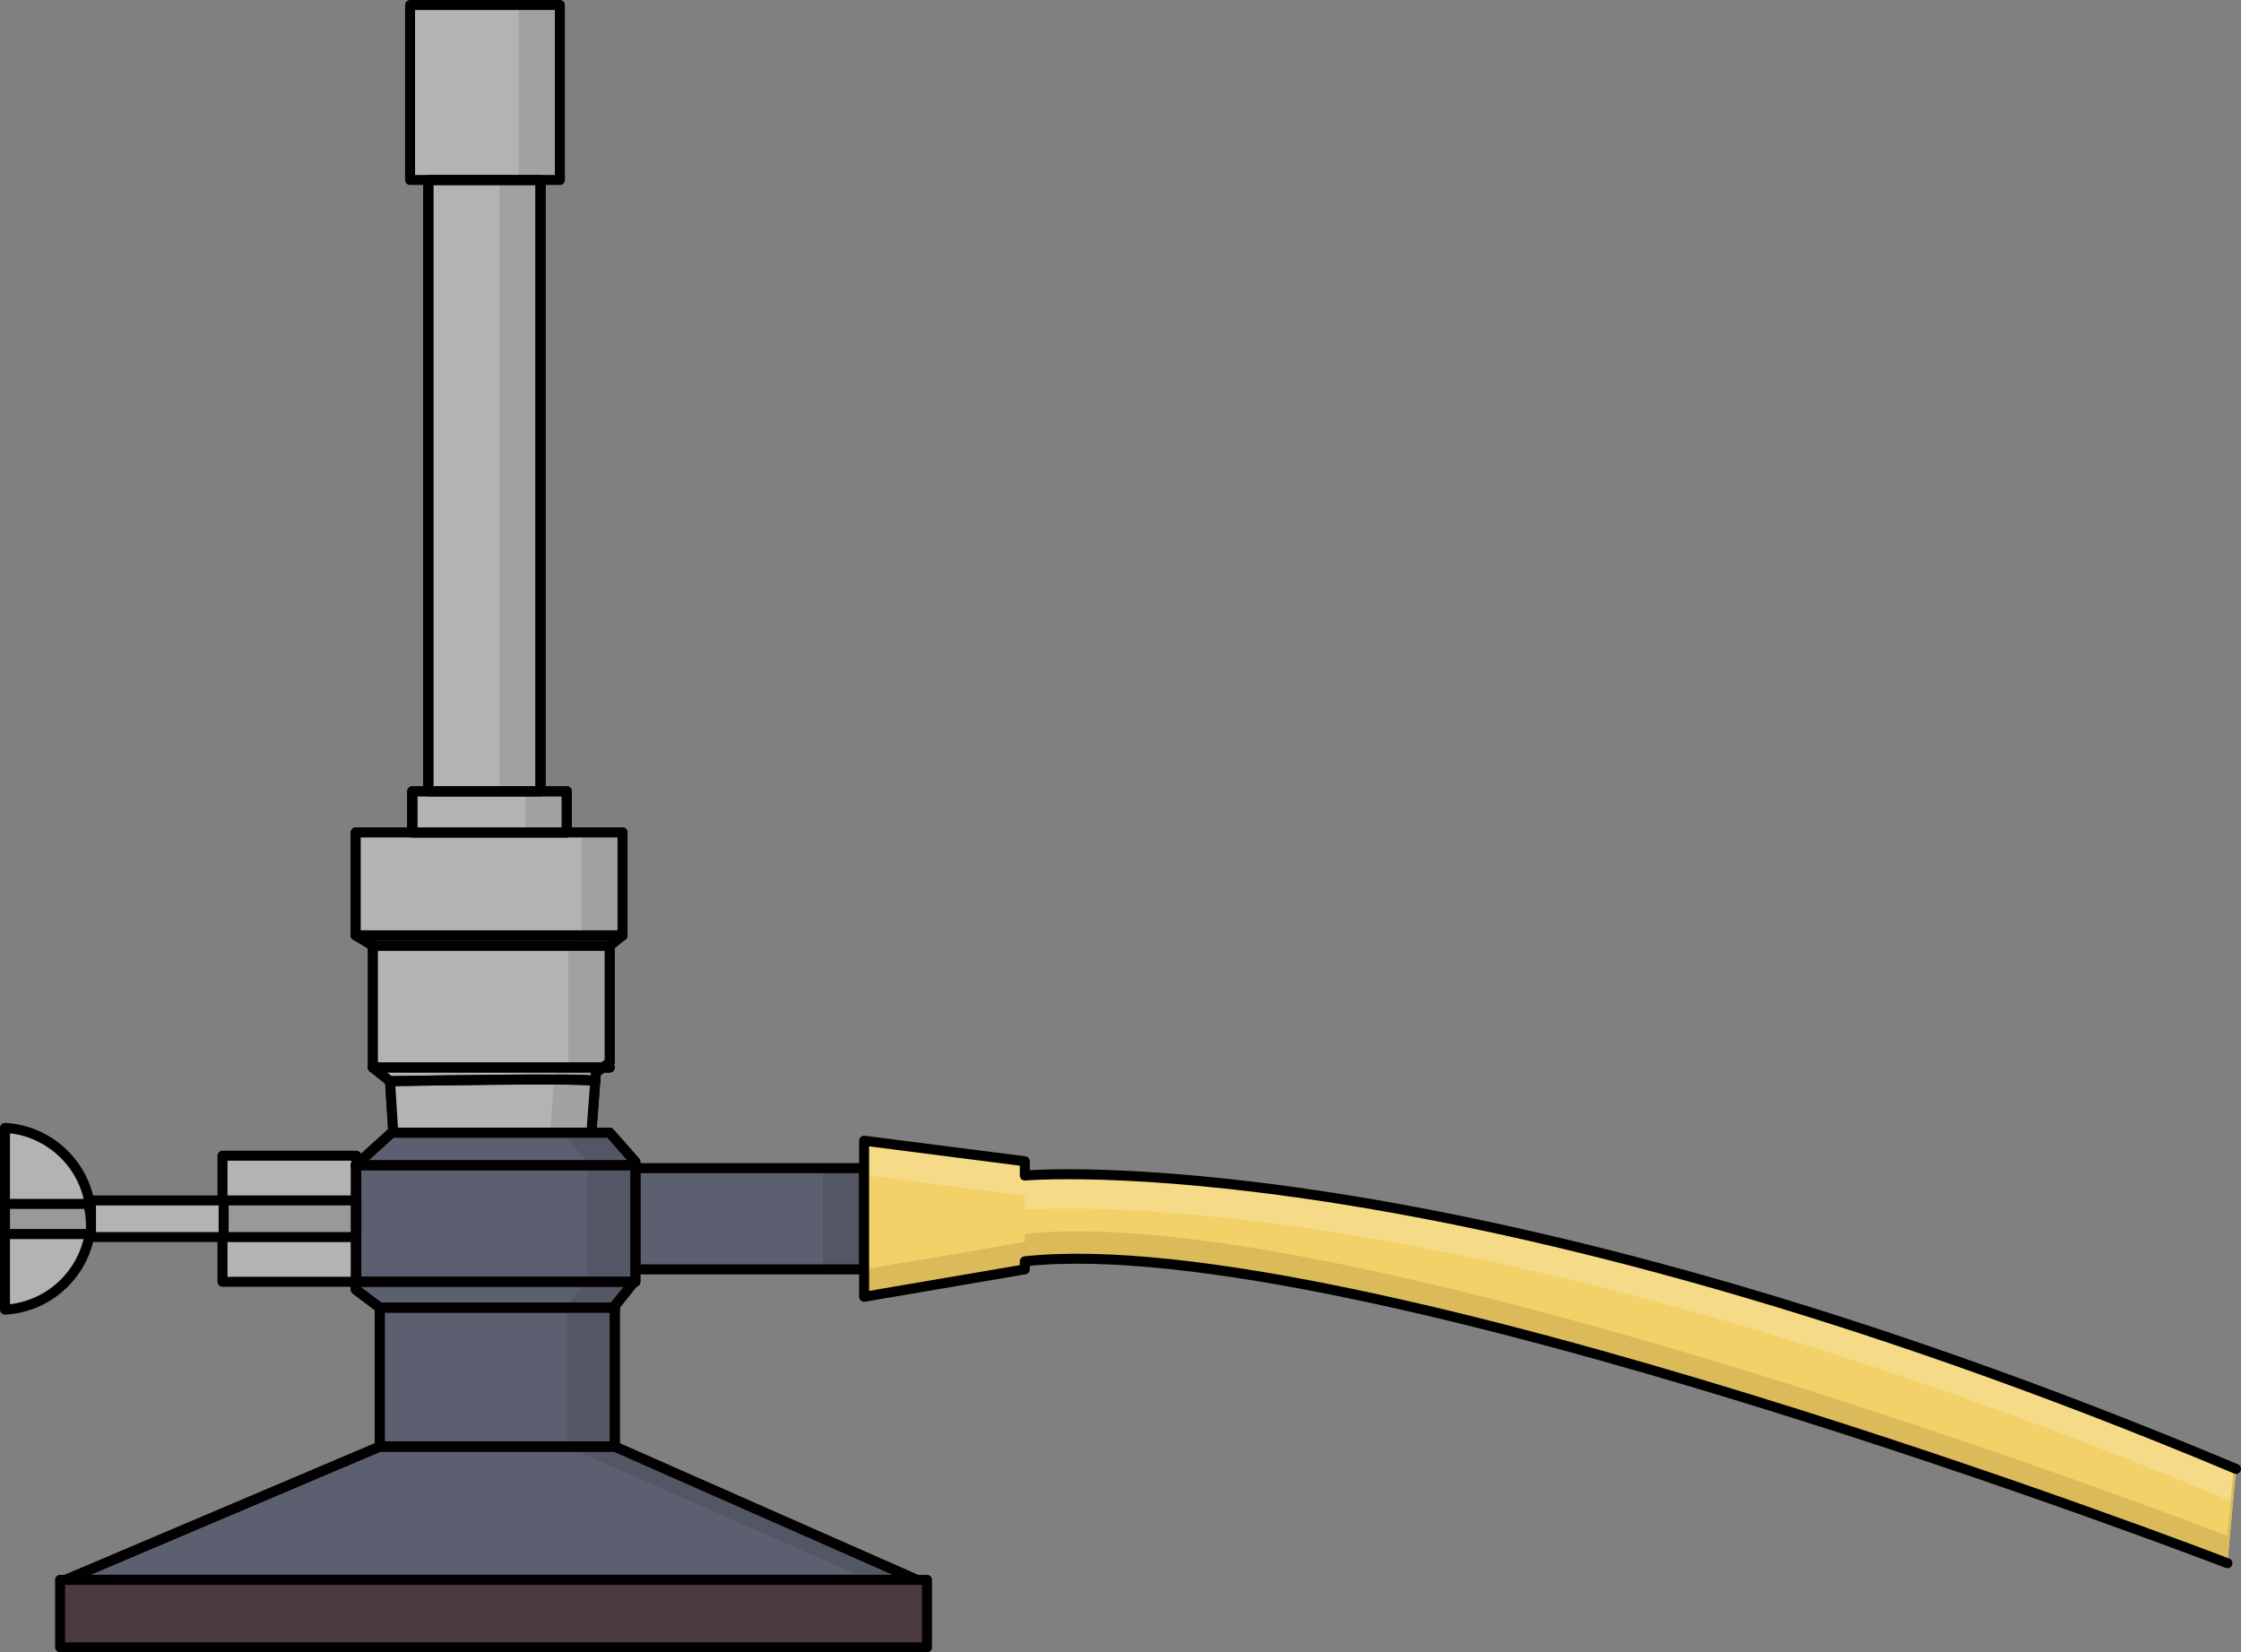 <?xml version="1.0" encoding="utf-8"?>
<!-- Generator: Adobe Illustrator 16.0.0, SVG Export Plug-In . SVG Version: 6.00 Build 0)  -->
<!DOCTYPE svg PUBLIC "-//W3C//DTD SVG 1.1//EN" "http://www.w3.org/Graphics/SVG/1.1/DTD/svg11.dtd">
<svg version="1.1" id="Layer_1" xmlns="http://www.w3.org/2000/svg" xmlns:xlink="http://www.w3.org/1999/xlink" x="0px" y="0px"
	 width="224.443px" height="165.489px" viewBox="0 0 224.443 165.489" enable-background="new 0 0 224.443 165.489"
	 xml:space="preserve">
<rect x="0" y="0" width="224.443" height="165.489" fill="#808080" stroke="none"/>
<g>
	
		<rect x="63.635" y="116.998" fill="#5C5F70" stroke="#020000" stroke-linecap="round" stroke-linejoin="round" stroke-miterlimit="10" width="22.909" height="10.139"/>
	<polygon fill="#B3B3B3" stroke="#000000" stroke-linecap="round" stroke-linejoin="round" stroke-miterlimit="10" points="
		39.58,116.535 58.995,116.535 59.683,107.429 61.058,106.398 61.058,94.714 62.347,93.683 62.347,83.375 35.628,83.375 
		35.628,93.683 37.347,94.714 37.347,106.914 39.064,108.288 	"/>
	
		<line fill="#B3B3B3" stroke="#000000" stroke-linecap="round" stroke-linejoin="round" stroke-miterlimit="10" x1="35.628" y1="93.683" x2="62.347" y2="93.683"/>
	
		<line fill="none" stroke="#000000" stroke-linecap="round" stroke-linejoin="round" stroke-miterlimit="10" x1="37.347" y1="106.914" x2="61.058" y2="106.914"/>
	<path fill="none" stroke="#000000" stroke-linecap="round" stroke-linejoin="round" stroke-miterlimit="10" d="M39.064,108.288
		c0,0,20.582-0.375,20.554,0"/>
	
		<line fill="#B3B3B3" stroke="#000000" stroke-linecap="round" stroke-linejoin="round" stroke-miterlimit="10" x1="37.347" y1="94.714" x2="61.058" y2="94.714"/>
	
		<rect x="41.298" y="79.25" fill="#B3B3B3" stroke="#000000" stroke-linecap="round" stroke-linejoin="round" stroke-miterlimit="10" width="15.464" height="4.124"/>
	
		<rect x="42.902" y="18.026" fill="#B3B3B3" stroke="#000000" stroke-linecap="round" stroke-linejoin="round" stroke-miterlimit="10" width="11.226" height="61.225"/>
	<polygon fill="#B3B3B3" stroke="#000000" stroke-linecap="round" stroke-linejoin="round" stroke-miterlimit="10" points="
		39.58,116.535 58.995,116.535 59.683,107.429 61.058,106.398 61.058,94.714 62.347,93.683 62.347,83.375 35.628,83.375 
		35.628,93.683 37.347,94.714 37.347,106.914 39.064,108.288 	"/>
	
		<line fill="#B3B3B3" stroke="#000000" stroke-linecap="round" stroke-linejoin="round" stroke-miterlimit="10" x1="35.628" y1="93.683" x2="62.347" y2="93.683"/>
	
		<line fill="none" stroke="#000000" stroke-linecap="round" stroke-linejoin="round" stroke-miterlimit="10" x1="37.347" y1="106.914" x2="61.058" y2="106.914"/>
	<path fill="none" stroke="#000000" stroke-linecap="round" stroke-linejoin="round" stroke-miterlimit="10" d="M39.064,108.288
		c0,0,20.582-0.375,20.554,0"/>
	
		<line fill="#B3B3B3" stroke="#000000" stroke-linecap="round" stroke-linejoin="round" stroke-miterlimit="10" x1="37.347" y1="94.714" x2="61.058" y2="94.714"/>
	
		<rect x="41.298" y="79.25" fill="#B3B3B3" stroke="#000000" stroke-linecap="round" stroke-linejoin="round" stroke-miterlimit="10" width="15.464" height="4.124"/>
	
		<rect x="42.902" y="18.026" fill="#B3B3B3" stroke="#000000" stroke-linecap="round" stroke-linejoin="round" stroke-miterlimit="10" width="11.226" height="61.225"/>
	
		<rect x="41.069" y="0.5" fill="#B3B3B3" stroke="#000000" stroke-linecap="round" stroke-linejoin="round" stroke-miterlimit="10" width="15.006" height="17.526"/>
	<g opacity="0.1">
		<polygon points="50.004,18.026 50.004,79.25 52.639,79.25 52.639,83.375 56.762,83.375 56.762,79.25 54.128,79.25 54.128,18.026 
			56.075,18.026 56.075,0.5 51.951,0.5 51.951,18.026 		"/>
		<polygon points="58.223,83.375 58.223,93.683 56.934,94.714 56.934,106.398 55.56,107.429 54.872,116.535 58.995,116.535 
			59.683,107.429 61.058,106.398 61.058,94.714 62.347,93.683 62.347,83.375 		"/>
	</g>
	<polygon fill="#5C5F70" stroke="#020000" stroke-linecap="round" stroke-linejoin="round" stroke-miterlimit="10" points="
		38.034,144.885 38.034,130.968 35.628,129.164 35.628,116.707 39.236,113.443 61.058,113.443 63.635,116.363 63.635,128.218 
		61.573,130.796 61.573,144.885 	"/>
	<polygon fill="#5C5F70" stroke="#020000" stroke-linecap="round" stroke-linejoin="round" stroke-miterlimit="10" points="
		38.034,144.885 6.591,158.23 91.813,158.23 61.573,144.885 	"/>
	<polygon opacity="0.1" points="61.573,144.885 61.573,130.796 63.635,128.218 63.635,116.363 61.058,113.443 56.247,113.443 
		58.824,116.363 58.824,128.218 56.762,130.796 56.762,144.885 87.002,158.23 91.813,158.23 	"/>
	
		<rect x="6.018" y="158.23" fill="#4A393F" stroke="#020000" stroke-linecap="round" stroke-linejoin="round" stroke-miterlimit="10" width="86.826" height="6.759"/>
	
		<rect x="22.284" y="115.752" fill="#B3B3B3" stroke="#000000" stroke-linecap="round" stroke-linejoin="round" stroke-miterlimit="10" width="13.402" height="12.629"/>
	
		<rect x="22.284" y="120.234" fill="#999999" stroke="#000000" stroke-linecap="round" stroke-linejoin="round" stroke-miterlimit="10" width="13.402" height="3.666"/>
	
		<rect x="9.111" y="120.234" fill="#B3B3B3" stroke="#000000" stroke-linecap="round" stroke-linejoin="round" stroke-miterlimit="10" width="13.287" height="3.666"/>
	<rect x="82.421" y="116.998" opacity="0.1" width="4.123" height="10.139"/>
	<path fill="#B3B3B3" stroke="#000000" stroke-linecap="round" stroke-linejoin="round" stroke-miterlimit="10" d="M0.5,131.171
		c4.8-0.271,8.611-4.237,8.611-9.104S5.3,113.233,0.5,112.963V131.171z"/>
	<path fill="#999999" stroke="#000000" stroke-linecap="round" stroke-linejoin="round" stroke-miterlimit="10" d="M9.07,123.599
		c0.025-0.277,0.041-0.56,0.041-0.845c0-0.751-0.101-1.476-0.271-2.173H0.5v3.018H9.07z"/>
	
		<line fill="none" stroke="#020000" stroke-linecap="round" stroke-linejoin="round" stroke-miterlimit="10" x1="38.034" y1="130.968" x2="61.573" y2="130.968"/>
	
		<line fill="none" stroke="#020000" stroke-linecap="round" stroke-linejoin="round" stroke-miterlimit="10" x1="35.687" y1="128.381" x2="63.635" y2="128.381"/>
	
		<line fill="none" stroke="#020000" stroke-linecap="round" stroke-linejoin="round" stroke-miterlimit="10" x1="35.628" y1="116.707" x2="63.635" y2="116.707"/>
	<polygon fill="none" stroke="#020000" stroke-linecap="round" stroke-linejoin="round" stroke-miterlimit="10" points="
		38.034,144.885 38.034,130.968 35.628,129.164 35.628,116.707 39.236,113.443 61.058,113.443 63.635,116.363 63.635,128.218 
		61.573,130.796 61.573,144.885 	"/>
	<polygon fill="none" stroke="#020000" stroke-linecap="round" stroke-linejoin="round" stroke-miterlimit="10" points="
		38.034,144.885 6.591,158.23 91.813,158.23 61.573,144.885 	"/>
	
		<line fill="none" stroke="#020000" stroke-linecap="round" stroke-linejoin="round" stroke-miterlimit="10" x1="38.034" y1="130.968" x2="61.573" y2="130.968"/>
	
		<line fill="none" stroke="#020000" stroke-linecap="round" stroke-linejoin="round" stroke-miterlimit="10" x1="35.687" y1="128.381" x2="63.635" y2="128.381"/>
	
		<line fill="none" stroke="#020000" stroke-linecap="round" stroke-linejoin="round" stroke-miterlimit="10" x1="35.628" y1="116.707" x2="63.635" y2="116.707"/>
	<path fill="#F3D169" d="M102.638,117.738v-1.427l-16.094-2.062v15.635l16.094-2.748v-0.808
		c32.817-3.522,120.446,30.24,120.446,30.24l0.859-9.45C144.906,113.958,102.638,117.738,102.638,117.738z"/>
	<path opacity="0.2" fill="#FFFFFF" d="M102.638,121.174c0,0,42.161-3.769,121.004,29.256l0.301-3.312
		c-79.037-33.16-121.305-29.381-121.305-29.381v-1.427l-16.094-2.062v3.436l16.094,2.063V121.174z"/>
	<path fill="#DBBA59" d="M223.083,153.82c0,0-87.629-33.762-120.446-30.24v0.807l-16.094,2.75v2.748l16.094-2.748v-0.808
		c32.817-3.522,120.446,30.24,120.446,30.24l0.859-9.45c-0.082-0.034-0.16-0.066-0.242-0.1L223.083,153.82z"/>
	<path fill="none" stroke="#000000" stroke-linecap="round" stroke-linejoin="round" stroke-miterlimit="10" d="M223.943,147.119
		c-79.037-33.16-121.305-29.381-121.305-29.381v-1.427l-16.094-2.062v15.635l16.094-2.748v-0.808
		c32.817-3.522,120.446,30.24,120.446,30.24"/>
	
		<line fill="none" stroke="#000000" stroke-linecap="round" stroke-linejoin="round" stroke-miterlimit="10" x1="35.628" y1="93.683" x2="62.347" y2="93.683"/>
	
		<line fill="none" stroke="#000000" stroke-linecap="round" stroke-linejoin="round" stroke-miterlimit="10" x1="37.347" y1="106.914" x2="61.058" y2="106.914"/>
	
		<path fill="none" stroke="#000000" stroke-width="0.998" stroke-linecap="round" stroke-linejoin="round" stroke-miterlimit="10" d="
		M39.064,108.288c0,0,20.498-0.375,20.469,0"/>
	
		<line fill="none" stroke="#000000" stroke-linecap="round" stroke-linejoin="round" stroke-miterlimit="10" x1="37.347" y1="94.714" x2="61.058" y2="94.714"/>
	
		<rect x="41.298" y="79.25" fill="none" stroke="#000000" stroke-linecap="round" stroke-linejoin="round" stroke-miterlimit="10" width="15.464" height="4.124"/>
	
		<rect x="42.902" y="18.026" fill="none" stroke="#000000" stroke-linecap="round" stroke-linejoin="round" stroke-miterlimit="10" width="11.226" height="61.225"/>
</g>
</svg>
